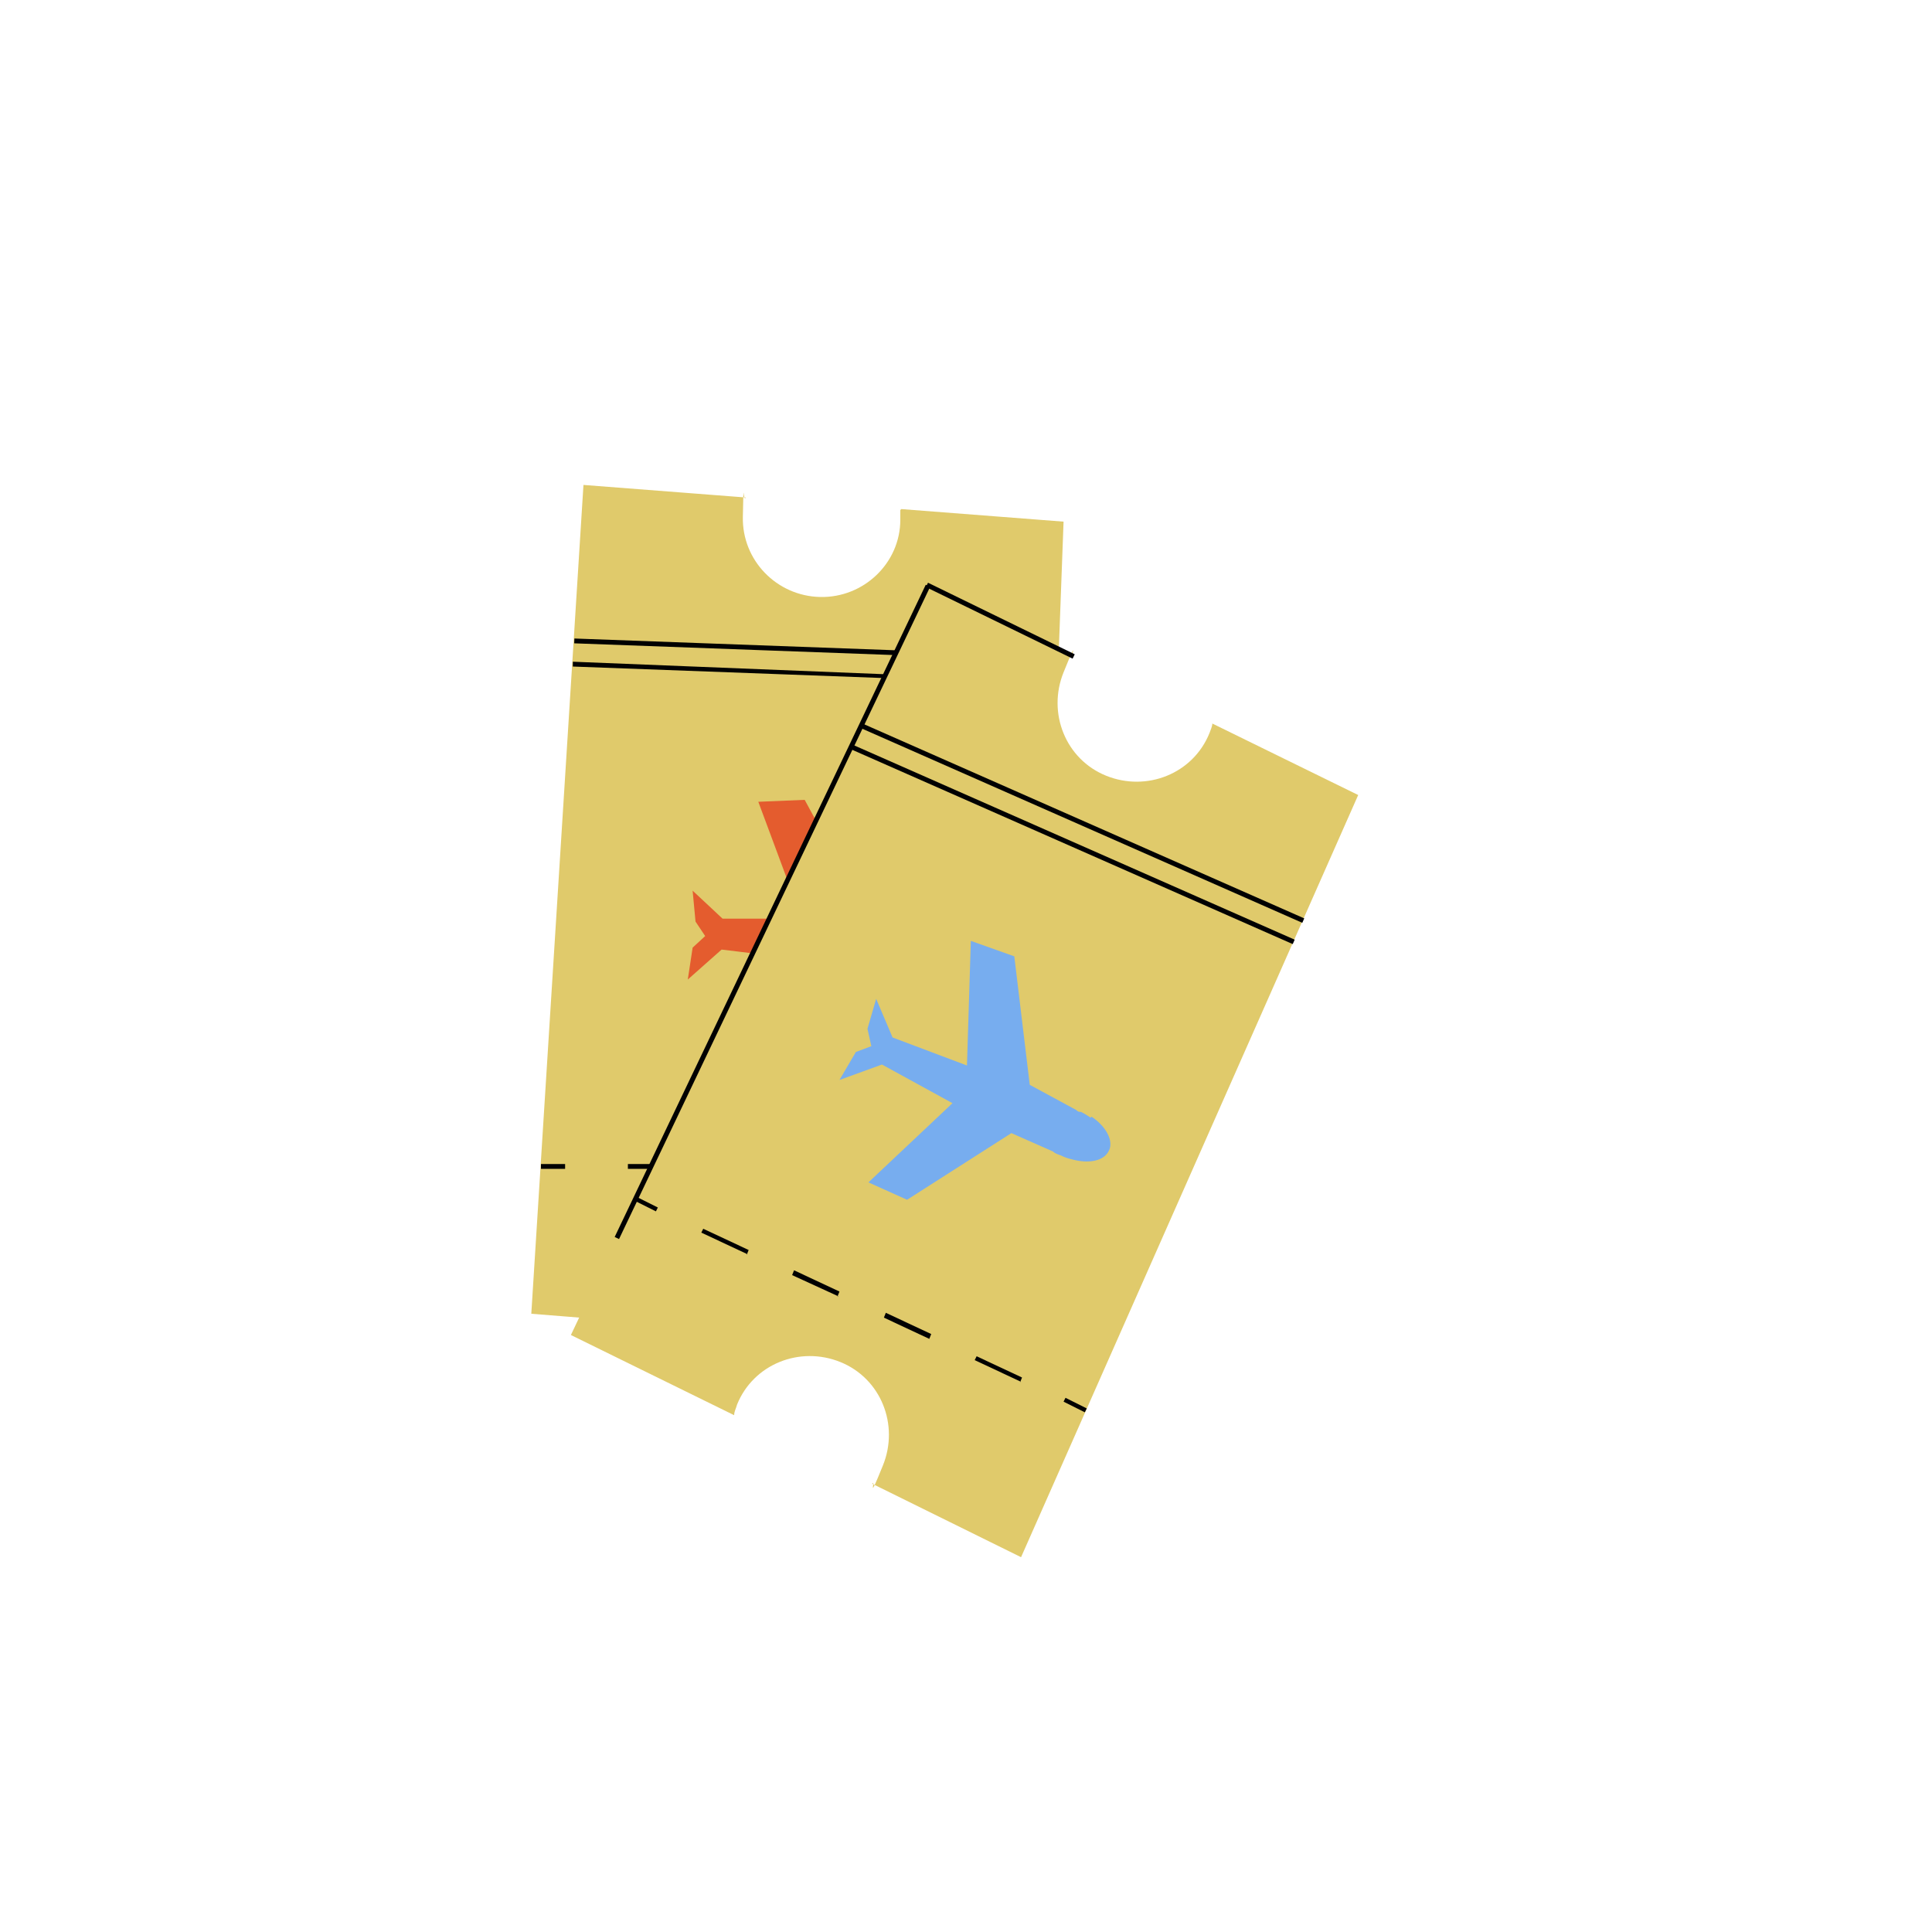 <?xml version="1.0" encoding="UTF-8"?>
<svg data-bbox="55 50.2 85.6 111" viewBox="0 0 200 200" height="200" width="200" xmlns="http://www.w3.org/2000/svg" data-type="color">
    <g>
        <path d="M93.2 52.8v1c0 4.5-3.8 8.1-8.3 8s-8.1-3.8-8-8.3 0-1.4.3-2l-16.8-1.3L55 136l18.8 1.5v-1.1c0-4.5 3.8-8.1 8.3-8 4.5 0 8.1 3.8 8 8.3 0 .7 0 1.5-.3 2.1l17.1 1.4 3.2-86.2-16.8-1.3Z" fill="#e0ca6b" data-color="1"/>
        <path d="M96.7 95.4c-.4 0-.7 0-1.1-.2h-.5l-5.4-.6-6.4-11.8-4.8.2L83 95.1h-8.2l-3.1-2.9.3 3.2 1 1.5-1.3 1.2-.5 3.3 3.5-3.1 8.3 1-5 10.8 4.4.2 7.5-10.4 4.7.2h2c1.8-.2 3.2-1.1 3.3-2.2 0-1.2-1.2-2.2-3-2.6h-.2Z" fill="#e45c2e" data-color="2"/>
        <path d="M125.5 74.9c0 .3-.2.7-.3 1-1.7 4.2-6.5 6.1-10.7 4.4s-6.1-6.5-4.4-10.7.6-1.2 1-1.7l-15.2-7.4-36.8 77.7 16.9 8.3c0-.4.2-.7.3-1.1 1.7-4.2 6.5-6.1 10.7-4.4s6.1 6.5 4.4 10.7-.7 1.3-1.1 1.9l15.4 7.6 34.9-78.9z" fill="#e0ca6b" data-color="1"/>
        <path d="M112.9 115.7c-.3-.2-.6-.4-1-.6-.2 0-.3 0-.5-.2l-4.8-2.6L105 99l-4.5-1.6-.4 12.9-7.7-2.9-1.7-4-.9 3.1.4 1.8-1.6.6-1.7 2.9 4.4-1.6 7.3 4-8.7 8.2 4 1.8 10.8-6.9 4.3 1.9c.2.2.5.3.8.4.4.2.7.3 1.1.4 1.8.5 3.4.2 3.9-.9.5-1-.3-2.5-1.8-3.5Z" fill="#77adef" data-color="3"/>
        <path fill="#010102" d="M58.5 120.5v.5H56v-.5z" data-color="4"/>
        <path fill="#010102" d="M67.5 120.5v.5H65v-.5z" data-color="4"/>
        <path fill="#010102" d="M91.7 70.2 59.3 69v-.5l32.4 1.3z" data-color="4"/>
        <path fill="#010102" d="m59.462 66.098 33.178 1.216-.018.5-33.178-1.217z" data-color="4"/>
        <path fill="#010102" d="m67.9 125.4-2.2-1.1.2-.4 2.2 1.1z" data-color="4"/>
        <path d="m105.6 143-4.7-2.2.2-.4 4.7 2.2-.2.5Zm-9.4-4.4-4.7-2.2.2-.5 4.7 2.2zm-9.4-4.4L82 132l.2-.5 4.7 2.2-.2.5Zm-9.5-4.4-4.7-2.2.2-.4 4.7 2.2-.2.5Z" fill="#010102" data-color="4"/>
        <path fill="#010102" d="m112.3 146.2-2.2-1.1.2-.4 2.2 1.1z" data-color="4"/>
        <path fill="#010102" d="m88.185 77.057 45.84 20.218-.202.457-45.84-20.217z" data-color="4"/>
        <path fill="#010102" d="m89.175 74.853 45.84 20.218-.202.458-45.84-20.218z" data-color="4"/>
        <path fill="#010102" d="m95.832 60.538.452.215-32.202 67.514-.452-.216z" data-color="4"/>
        <path fill="#010102" d="m96.066 60.323 15.19 7.408-.22.45-15.19-7.409z" data-color="4"/>
    </g>
</svg>
